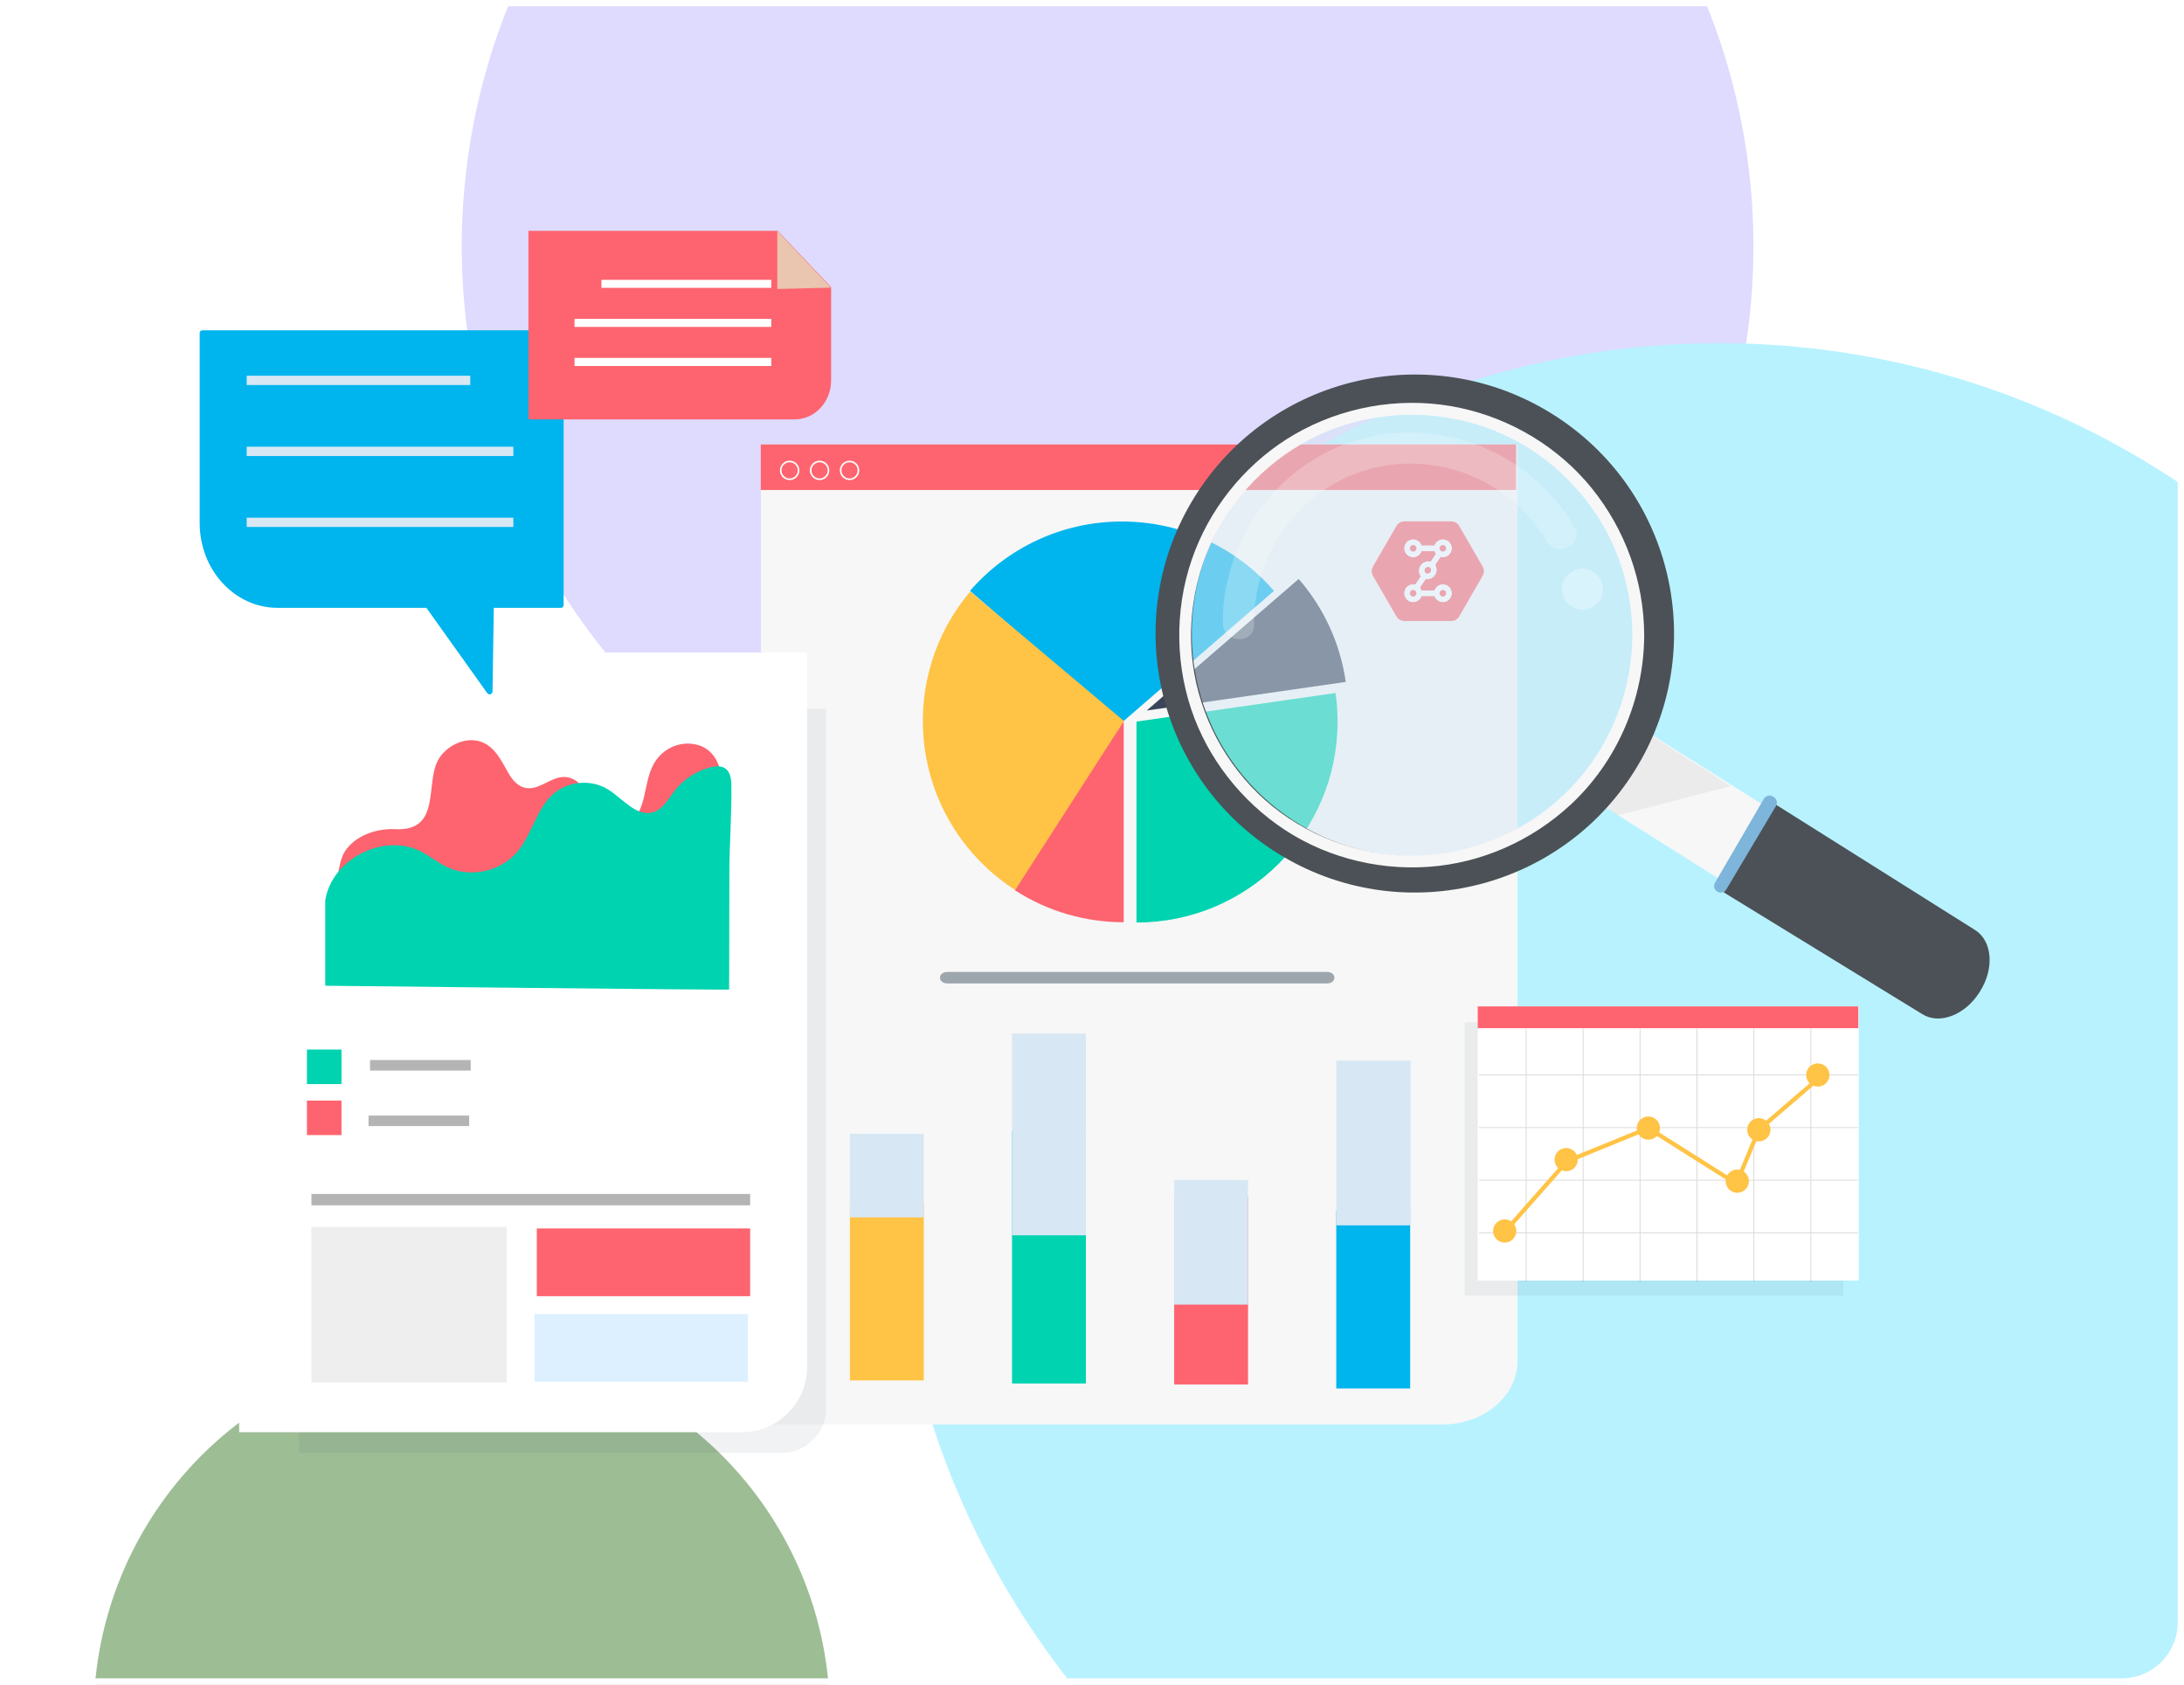 <svg width="350" height="270" viewBox="0 0 350 270" fill="none" xmlns="http://www.w3.org/2000/svg">
<g clip-path="url(#clip0_6350_7212)">
<g filter="url(#filter0_f_6350_7212)">
<circle cx="177.5" cy="39.5" r="103.5" fill="#DEDBFF"/>
</g>
<g filter="url(#filter1_f_6350_7212)">
<circle cx="275.5" cy="187.5" r="132.5" fill="#B8F2FF"/>
</g>
<g filter="url(#filter2_f_6350_7212)">
<circle cx="74" cy="275" r="59" fill="#9DBD95"/>
</g>
<path d="M231.196 228.305H121.946V71.234H243.199V218.074C243.2 223.725 237.826 228.305 231.196 228.305Z" fill="#F7F7F7"/>
<path fill-rule="evenodd" clip-rule="evenodd" d="M220.022 90.812C219.76 91.266 219.76 91.826 220.022 92.281L223.782 98.794C224.045 99.248 224.53 99.528 225.054 99.528L232.575 99.528C233.099 99.528 233.584 99.248 233.847 98.794L237.607 92.281C237.869 91.826 237.869 91.266 237.607 90.812L233.847 84.299C233.584 83.844 233.099 83.565 232.575 83.565H225.054C224.53 83.565 224.045 83.844 223.782 84.299L220.022 90.812ZM227.804 88.314C227.621 88.878 227.091 89.286 226.465 89.286C225.688 89.286 225.058 88.656 225.058 87.879C225.058 87.102 225.688 86.472 226.465 86.472C227.092 86.472 227.624 86.882 227.806 87.449H229.89C230.072 86.882 230.603 86.472 231.231 86.472C232.008 86.472 232.638 87.102 232.638 87.879C232.638 88.656 232.008 89.286 231.231 89.286C231.1 89.286 230.974 89.269 230.854 89.235L229.976 90.544C230.293 91.001 230.303 91.644 229.953 92.158C229.607 92.664 229.013 92.897 228.471 92.789L227.542 94.174C227.658 94.311 227.748 94.472 227.805 94.648H229.891C230.074 94.082 230.604 93.673 231.231 93.673C232.008 93.673 232.638 94.303 232.638 95.08C232.638 95.858 232.008 96.488 231.231 96.488C230.604 96.488 230.073 96.079 229.891 95.513H227.805C227.623 96.079 227.092 96.488 226.465 96.488C225.688 96.488 225.058 95.858 225.058 95.08C225.058 94.303 225.688 93.673 226.465 93.673C226.583 93.673 226.698 93.688 226.808 93.715L227.724 92.348C227.339 91.888 227.301 91.19 227.676 90.64C228.046 90.098 228.703 89.87 229.274 90.038L230.132 88.758C230.027 88.627 229.945 88.477 229.892 88.314H227.804ZM227.017 87.879C227.017 88.184 226.77 88.43 226.465 88.43C226.161 88.43 225.914 88.184 225.914 87.879C225.914 87.575 226.161 87.328 226.465 87.328C226.77 87.328 227.017 87.575 227.017 87.879ZM229.26 91.697C229.084 91.955 228.741 92.032 228.495 91.868C228.248 91.703 228.192 91.361 228.368 91.102C228.545 90.843 228.887 90.767 229.134 90.931C229.38 91.095 229.437 91.438 229.26 91.697ZM231.23 88.431C231.535 88.431 231.782 88.184 231.782 87.879C231.782 87.575 231.535 87.328 231.23 87.328C230.926 87.328 230.679 87.575 230.679 87.879C230.679 88.184 230.926 88.431 231.23 88.431ZM227.017 95.08C227.017 95.385 226.77 95.632 226.465 95.632C226.161 95.632 225.914 95.385 225.914 95.08C225.914 94.776 226.161 94.529 226.465 94.529C226.77 94.529 227.017 94.776 227.017 95.08ZM231.23 95.632C231.535 95.632 231.782 95.385 231.782 95.08C231.782 94.776 231.535 94.529 231.23 94.529C230.926 94.529 230.679 94.776 230.679 95.08C230.679 95.385 230.926 95.632 231.23 95.632Z" fill="#FD646F"/>
<path fill-rule="evenodd" clip-rule="evenodd" d="M232.638 87.879C232.638 88.656 232.008 89.287 231.231 89.287C231.1 89.287 230.974 89.269 230.854 89.236L229.976 90.544C230.293 91.001 230.303 91.645 229.953 92.158C229.607 92.664 229.013 92.897 228.471 92.789L227.542 94.174C227.658 94.312 227.748 94.472 227.805 94.648H229.891C230.073 94.082 230.604 93.673 231.231 93.673C232.008 93.673 232.638 94.303 232.638 95.081C232.638 95.858 232.008 96.488 231.231 96.488C230.604 96.488 230.074 96.079 229.891 95.513H227.805C227.622 96.079 227.092 96.488 226.465 96.488C225.688 96.488 225.058 95.858 225.058 95.081C225.058 94.303 225.688 93.673 226.465 93.673C226.583 93.673 226.698 93.688 226.808 93.715L227.724 92.348C227.339 91.888 227.301 91.19 227.676 90.64C228.046 90.098 228.703 89.87 229.274 90.038L230.132 88.759C230.027 88.628 229.945 88.478 229.892 88.314H227.804C227.621 88.879 227.091 89.287 226.465 89.287C225.688 89.287 225.058 88.656 225.058 87.879C225.058 87.102 225.688 86.472 226.465 86.472C227.092 86.472 227.624 86.882 227.806 87.449H229.89C230.072 86.882 230.603 86.472 231.231 86.472C232.008 86.472 232.638 87.102 232.638 87.879ZM231.782 87.879C231.782 88.184 231.535 88.431 231.23 88.431C230.926 88.431 230.679 88.184 230.679 87.879C230.679 87.575 230.926 87.328 231.23 87.328C231.535 87.328 231.782 87.575 231.782 87.879ZM226.465 88.431C226.77 88.431 227.017 88.184 227.017 87.879C227.017 87.575 226.77 87.328 226.465 87.328C226.161 87.328 225.914 87.575 225.914 87.879C225.914 88.184 226.161 88.431 226.465 88.431ZM228.495 91.868C228.741 92.032 229.084 91.955 229.26 91.697C229.437 91.438 229.38 91.095 229.134 90.931C228.887 90.767 228.545 90.843 228.368 91.102C228.192 91.361 228.248 91.703 228.495 91.868ZM226.466 95.632C226.77 95.632 227.017 95.385 227.017 95.081C227.017 94.776 226.77 94.529 226.466 94.529C226.161 94.529 225.914 94.776 225.914 95.081C225.914 95.385 226.161 95.632 226.466 95.632ZM231.782 95.081C231.782 95.385 231.535 95.632 231.23 95.632C230.926 95.632 230.679 95.385 230.679 95.081C230.679 94.776 230.926 94.529 231.23 94.529C231.535 94.529 231.782 94.776 231.782 95.081Z" fill="white"/>
<path d="M242.968 71.234H121.918V78.527H242.968V71.234Z" fill="#FD646F"/>
<path d="M212.623 157.617C214.256 157.617 214.256 155.773 212.623 155.773C192.37 155.773 172.116 155.773 151.863 155.773C150.23 155.773 150.23 157.617 151.863 157.617H212.623Z" fill="#9EA6AD"/>
<path d="M179.805 83.585C170.069 83.585 161.356 87.893 155.449 94.7L179.805 115.788L204.162 94.7C198.255 87.893 189.541 83.585 179.805 83.585Z" fill="#00B4ED"/>
<path d="M214.027 111.069L182.127 115.652V147.855C199.941 147.855 214.356 133.452 214.356 115.652C214.356 114.095 214.24 112.566 214.027 111.069Z" fill="#00D3B0"/>
<path d="M155.483 94.806C144.001 108.416 145.732 128.713 159.353 140.185C160.544 141.189 161.789 142.085 163.072 142.887L180.125 115.562L155.483 94.806Z" fill="#FFC345"/>
<path d="M180.081 147.81C174.042 147.811 167.982 146.127 162.658 142.695L180.084 115.607L180.081 147.81Z" fill="#FD646F"/>
<path d="M215.666 109.295C214.774 103.028 212.079 97.349 208.122 92.79L183.766 113.878L215.666 109.295Z" fill="#3B455A"/>
<path d="M148.041 192.753H136.202V221.248H148.041V192.753Z" fill="#FFC345"/>
<path d="M148.041 181.719H136.202V195.11H148.041V181.719Z" fill="#D7E8F4"/>
<path d="M225.987 194.038H214.147V222.534H225.987V194.038Z" fill="#00B4ED"/>
<path d="M226.064 169.989H214.147V196.395H226.064V169.989Z" fill="#D7E8F4"/>
<path d="M200.005 191.789H188.165V221.891H200.005V191.789Z" fill="#FD646F"/>
<path d="M200.005 189.111H188.165V209.09H200.005V189.111Z" fill="#D7E8F4"/>
<path d="M174.023 181.304H162.183V221.73H174.023V181.304Z" fill="#00D3B0"/>
<path d="M174.023 165.65H162.183V197.984H174.023V165.65Z" fill="#D7E8F4"/>
<path d="M126.543 76.943C125.684 76.943 124.986 76.245 124.986 75.387C124.986 74.529 125.684 73.832 126.543 73.832C127.401 73.832 128.1 74.529 128.1 75.387C128.1 76.245 127.401 76.943 126.543 76.943ZM126.543 74.091C125.827 74.091 125.245 74.672 125.245 75.387C125.245 76.102 125.827 76.684 126.543 76.684C127.258 76.684 127.84 76.102 127.84 75.387C127.84 74.672 127.258 74.091 126.543 74.091Z" fill="white"/>
<path d="M131.344 76.943C130.485 76.943 129.787 76.245 129.787 75.387C129.787 74.529 130.485 73.832 131.344 73.832C132.202 73.832 132.9 74.529 132.9 75.387C132.9 76.245 132.202 76.943 131.344 76.943ZM131.344 74.091C130.628 74.091 130.046 74.672 130.046 75.387C130.046 76.102 130.628 76.684 131.344 76.684C132.059 76.684 132.641 76.102 132.641 75.387C132.641 74.672 132.059 74.091 131.344 74.091Z" fill="white"/>
<path d="M136.144 76.943C135.286 76.943 134.588 76.245 134.588 75.387C134.588 74.529 135.286 73.832 136.144 73.832C137.003 73.832 137.701 74.529 137.701 75.387C137.701 76.245 137.003 76.943 136.144 76.943ZM136.144 74.091C135.429 74.091 134.847 74.672 134.847 75.387C134.847 76.102 135.429 76.684 136.144 76.684C136.86 76.684 137.442 76.102 137.442 75.387C137.442 74.672 136.86 74.091 136.144 74.091Z" fill="white"/>
<path opacity="0.07" d="M125.211 232.879H47.921V113.607H132.388V225.707C132.388 229.668 129.175 232.879 125.211 232.879Z" fill="#2E4661"/>
<path d="M118.88 229.543H38.324V104.584H129.338V219.094C129.338 224.865 124.656 229.543 118.88 229.543Z" fill="white"/>
<path d="M121.662 114.562H47.984V161.115H121.662V114.562Z" fill="white"/>
<path d="M94.657 130.707C94.963 131.323 95.492 131.849 96.493 132.223C98.359 132.919 100.867 132.417 101.942 130.856C103.74 128.246 103.235 124.512 105.169 121.801C105.954 120.701 107.152 119.809 108.563 119.407C109.974 119.005 111.593 119.123 112.849 119.814C114.895 120.94 115.603 123.266 115.623 125.378C115.661 129.433 115.094 133.625 114.363 137.627C114.009 139.564 113.464 141.553 112.059 143.083C110.154 145.158 107.018 146.022 104.018 146.484C96.428 147.653 88.643 146.938 80.98 146.221C74.816 145.644 68.652 145.066 62.488 144.489C60.751 144.326 55.635 144.589 54.594 143.386C53.579 142.212 54.377 138.231 54.971 137.002C56.294 134.266 59.912 132.722 63.309 132.895C70.969 133.287 67.941 125.293 70.393 121.498C71.696 119.481 74.564 118.032 77.035 118.872C79.391 119.674 80.375 122.037 81.536 123.998C82.139 125.017 82.996 126.072 84.284 126.292C86.475 126.667 88.303 124.441 90.534 124.527C91.854 124.577 92.978 125.468 93.548 126.509C94.324 127.925 94.053 129.49 94.657 130.707Z" fill="#FD646F"/>
<path d="M116.847 158.589C116.843 158.589 116.859 155.238 116.859 155.054C116.877 150.054 116.877 145.053 116.883 140.053C116.889 135.276 117.283 130.499 117.205 125.734C117.171 123.529 116.218 122.377 113.894 122.968C111.606 123.55 109.513 124.907 108.074 126.779C107.098 128.047 106.288 129.635 104.771 130.146C102.06 131.058 99.842 128.008 97.408 126.507C94.787 124.891 91.138 125.163 88.786 127.15C85.944 129.551 85.292 133.704 82.887 136.542C80.239 139.666 75.431 140.723 71.715 138.999C70.189 138.29 68.877 137.186 67.373 136.433C61.406 133.444 53.11 137.744 52.12 144.34V157.987C52.12 157.987 116.967 158.709 116.847 158.589Z" fill="#00D3B0"/>
<path d="M54.726 168.212H49.188V173.746H54.726V168.212Z" fill="#00D3B0"/>
<path d="M54.726 176.392H49.188V181.925H54.726V176.392Z" fill="#FD646F"/>
<path d="M75.433 169.896H59.301V171.58H75.433V169.896Z" fill="#B4B4B4"/>
<path d="M75.192 178.798H59.06V180.482H75.192V178.798Z" fill="#B4B4B4"/>
<path d="M120.217 191.361H49.91V193.18H120.217V191.361Z" fill="#B4B4B4"/>
<path d="M81.211 196.646H49.91V221.577H81.211V196.646Z" fill="#EEEEEE"/>
<path d="M120.217 196.887H86.027V207.743H120.217V196.887Z" fill="#FD646F"/>
<path d="M119.856 210.6H85.666V221.456H119.856V210.6Z" fill="#DDF0FF"/>
<path d="M89.924 52.943H32.401C32.18 52.943 32 53.139 32 53.38V83.829C32 91.336 37.589 97.421 44.485 97.421H68.335L78.087 111.092C78.347 111.458 78.924 111.278 78.93 110.829L79.131 97.421H89.924C90.145 97.421 90.325 97.225 90.325 96.984V53.38C90.325 53.139 90.146 52.943 89.924 52.943Z" fill="#00B4ED"/>
<path d="M75.364 60.22H39.533V61.712H75.364V60.22Z" fill="#D7E8F4"/>
<path d="M82.269 71.594H39.533V73.086H82.269V71.594Z" fill="#D7E8F4"/>
<path d="M82.269 82.969H39.533V84.461H82.269V82.969Z" fill="#D7E8F4"/>
<path d="M127.35 67.219H84.684V37H124.636L133.193 46.03V60.979C133.193 64.426 130.577 67.219 127.35 67.219Z" fill="#FD646F"/>
<path d="M133.159 46.102L124.569 46.318V37L133.159 46.102Z" fill="#EAC5B0"/>
<path d="M123.603 44.843H96.385V46.138H123.603V44.843Z" fill="white"/>
<path d="M123.603 51.102H92.073V52.398H123.603V51.102Z" fill="white"/>
<path d="M123.603 57.362H92.073V58.657H123.603V57.362Z" fill="white"/>
<path opacity="0.07" d="M295.405 163.837H234.743V207.656H295.405V163.837Z" fill="#2E4661"/>
<path d="M297.89 161.294H236.815V205.244H297.89V161.294Z" fill="white"/>
<path d="M297.806 161.294H236.815V164.793H297.806V161.294Z" fill="#FD646F"/>
<path opacity="0.15" d="M297.761 172.346V172.211H290.264V164.86H290.129V172.211H281.141V164.86H281.006V172.211H272.018V164.86H271.883V172.211H262.895V164.86H262.759V172.211H253.772V164.86H253.636V172.211H244.649V164.86H244.513V172.211H237.028V172.346H244.513V180.652H237.028V180.787H244.513V189.092H237.028V189.228H244.513V197.533H237.028V197.669H244.513V205.397H244.649V197.669H253.636V205.397H253.772V197.669H262.759V205.397H262.895V197.669H271.883V205.397H272.018V197.669H281.006V205.397H281.141V197.669H290.129V205.397H290.264V197.669H297.761V197.533H290.264V189.228H297.761V189.092H290.264V180.787H297.761V180.652H290.264V172.346H297.761ZM281.005 172.346V180.652H272.018V172.346H281.005ZM262.895 180.787H271.882V189.092H262.895V180.787ZM262.759 189.093H253.772V180.787H262.759V189.093ZM272.018 180.787H281.005V189.092H272.018V180.787ZM271.882 172.346V180.652H262.895V172.346H271.882ZM262.759 172.346V180.652H253.772V172.346H262.759ZM244.649 172.346H253.636V180.652H244.649V172.346ZM244.649 180.787H253.636V189.092H244.649V180.787ZM244.649 197.534V189.228H253.636V197.534H244.649ZM253.772 197.534V189.228H262.759V197.534H253.772ZM262.895 197.534V189.228H271.882V197.534H262.895ZM272.018 197.534V189.228H281.005V197.534H272.018ZM290.128 197.534H281.141V189.228H290.128V197.534ZM290.128 189.093H281.141V180.787H290.128V189.093ZM290.128 180.652H281.141V172.346H290.128V180.652Z" fill="black"/>
<path d="M291.317 170.427C290.288 170.427 289.454 171.261 289.454 172.289C289.454 172.808 289.667 173.277 290.009 173.615C287.849 175.474 285.688 177.333 283.527 179.193C283.362 179.334 283.198 179.475 283.034 179.617C282.714 179.36 282.309 179.205 281.867 179.205C280.838 179.205 280.003 180.039 280.003 181.067C280.003 181.722 280.342 182.296 280.853 182.628C280.38 183.767 279.906 184.906 279.433 186.044C279.231 186.53 279.029 187.015 278.827 187.501C278.692 187.469 278.551 187.451 278.406 187.451C277.718 187.451 277.119 187.825 276.796 188.378C274.708 187.06 272.621 185.742 270.533 184.423C268.987 183.446 267.44 182.469 265.893 181.492C265.979 181.279 266.027 181.046 266.027 180.801C266.027 179.773 265.193 178.939 264.164 178.939C263.135 178.939 262.3 179.773 262.3 180.801C262.3 180.932 262.314 181.059 262.339 181.182C259.412 182.376 256.484 183.569 253.557 184.763C253.27 184.881 252.983 184.998 252.696 185.115C252.409 184.455 251.752 183.994 250.986 183.994C249.957 183.994 249.123 184.827 249.123 185.856C249.123 186.389 249.349 186.87 249.709 187.209C249.274 187.702 248.84 188.195 248.405 188.688C246.33 191.042 244.255 193.396 242.179 195.75C241.882 195.549 241.523 195.431 241.137 195.431C240.108 195.431 239.273 196.265 239.273 197.293C239.273 198.322 240.108 199.155 241.137 199.155C242.166 199.155 243 198.322 243 197.293C243 196.896 242.875 196.528 242.662 196.226C244.434 194.216 246.206 192.206 247.978 190.196C248.747 189.324 249.517 188.452 250.285 187.58C250.502 187.668 250.739 187.717 250.987 187.717C252.016 187.717 252.85 186.884 252.85 185.855C252.85 185.83 252.847 185.806 252.847 185.781C252.889 185.764 252.931 185.746 252.973 185.729C256.181 184.421 259.388 183.113 262.596 181.805C262.927 182.32 263.505 182.663 264.164 182.663C264.704 182.663 265.19 182.432 265.53 182.065C266.933 182.951 268.336 183.837 269.739 184.723C272.014 186.16 274.29 187.598 276.566 189.035C276.552 189.126 276.543 189.218 276.543 189.313C276.543 190.341 277.377 191.175 278.407 191.175C279.436 191.175 280.27 190.341 280.27 189.313C280.27 188.67 279.943 188.103 279.446 187.768C280.123 186.141 280.799 184.514 281.475 182.887C281.602 182.914 281.733 182.929 281.867 182.929C282.897 182.929 283.731 182.095 283.731 181.067C283.731 180.725 283.637 180.405 283.476 180.13C283.858 179.801 284.24 179.472 284.623 179.143C286.26 177.734 287.897 176.326 289.534 174.917C289.887 174.613 290.241 174.309 290.594 174.006C290.817 174.1 291.061 174.152 291.318 174.152C292.347 174.152 293.181 173.318 293.181 172.29C293.181 171.261 292.346 170.427 291.317 170.427Z" fill="#FFC345"/>
<path d="M303.051 141.908L295.743 153.605L254.272 127.5L261.581 115.803L303.051 141.908Z" fill="#F7F7F7"/>
<path d="M317.337 158.854L317.253 158.988C314.947 162.678 310.833 164.269 308.064 162.541L276.231 143.018L284.596 128.96L316.497 149.044C319.266 150.772 319.642 155.164 317.337 158.854Z" fill="#4B5156"/>
<path opacity="0.2" d="M257.174 129.244L259.181 130.705L277.353 125.992L262.213 116.339L257.174 129.244Z" fill="#BBBCBF"/>
<path d="M248.731 66.331C229.27 54.191 203.645 60.113 191.495 79.559C179.346 99.004 185.273 124.609 204.734 136.748C224.195 148.888 249.82 142.966 261.969 123.52C274.119 104.075 268.191 78.471 248.731 66.331ZM257.045 120.449C246.593 137.177 224.549 142.272 207.808 131.828C191.066 121.385 185.967 99.358 196.419 82.63C206.871 65.902 228.915 60.807 245.657 71.251C262.398 81.694 267.497 103.721 257.045 120.449Z" fill="#4B5156"/>
<path opacity="0.5" d="M251.998 126.789C265.954 112.844 265.954 90.236 251.998 76.292C238.043 62.348 215.417 62.348 201.461 76.292C187.506 90.236 187.506 112.844 201.461 126.789C215.417 140.733 238.043 140.733 251.998 126.789Z" fill="#D7E8F4"/>
<g opacity="0.22">
<path d="M200.98 100.101C200.804 88.716 208.209 78.413 219.201 75.254C230.166 72.102 242.117 76.936 247.885 86.769C249.511 89.541 253.934 87.225 252.305 84.449C245.664 73.129 232.498 67.268 219.661 69.998C207.009 72.689 197.675 83.554 196.153 96.253C196.006 97.481 195.97 98.72 195.989 99.956C196.038 103.159 201.03 103.328 200.98 100.101Z" fill="white"/>
</g>
<path opacity="0.31" d="M255.345 91.648C256.885 92.609 257.355 94.636 256.393 96.175C255.431 97.714 253.403 98.183 251.863 97.222C250.323 96.261 249.853 94.234 250.815 92.695C251.776 91.156 253.805 90.687 255.345 91.648Z" fill="white"/>
<path d="M276.653 142.552L284.612 129.177C284.886 128.718 284.767 128.126 284.337 127.808L284.197 127.705C283.698 127.336 282.988 127.482 282.676 128.018L274.838 141.486C274.545 141.991 274.723 142.637 275.233 142.92L275.252 142.931C275.744 143.204 276.365 143.036 276.653 142.552Z" fill="#7DB5DB"/>
<path d="M261.592 101.795C261.561 110.377 258.441 118.696 252.769 125.149C247.17 131.52 239.375 135.632 230.991 136.82C222.418 138.034 213.569 135.861 206.406 131.062C199.43 126.388 194.34 119.176 192.108 111.106C189.793 102.737 190.752 93.611 194.653 85.868C198.411 78.409 204.874 72.406 212.581 69.181C220.626 65.814 229.758 65.612 237.984 68.458C245.905 71.198 252.633 76.897 256.848 84.106C259.979 89.46 261.569 95.606 261.592 101.795C261.596 103.02 263.497 103.02 263.493 101.795C263.462 93.197 260.484 84.917 255.08 78.236C249.804 71.713 242.244 67.151 234.053 65.385C225.559 63.553 216.577 64.829 208.884 68.834C201.489 72.683 195.526 79.126 192.15 86.729C188.621 94.675 188.038 103.749 190.413 112.104C192.707 120.176 197.838 127.238 204.627 132.132C211.607 137.164 220.328 139.522 228.892 138.933C237.383 138.349 245.457 134.76 251.684 128.988C259.206 122.015 263.456 112.019 263.493 101.795C263.497 100.57 261.596 100.57 261.592 101.795Z" fill="#F7F7F7"/>
</g>
<rect x="0.5" y="0.5" width="349" height="269" rx="9.5" stroke="white"/>
<defs>
<filter id="filter0_f_6350_7212" x="-226" y="-364" width="807" height="807" filterUnits="userSpaceOnUse" color-interpolation-filters="sRGB">
<feFlood flood-opacity="0" result="BackgroundImageFix"/>
<feBlend mode="normal" in="SourceGraphic" in2="BackgroundImageFix" result="shape"/>
<feGaussianBlur stdDeviation="150" result="effect1_foregroundBlur_6350_7212"/>
</filter>
<filter id="filter1_f_6350_7212" x="-357" y="-445" width="1265" height="1265" filterUnits="userSpaceOnUse" color-interpolation-filters="sRGB">
<feFlood flood-opacity="0" result="BackgroundImageFix"/>
<feBlend mode="normal" in="SourceGraphic" in2="BackgroundImageFix" result="shape"/>
<feGaussianBlur stdDeviation="250" result="effect1_foregroundBlur_6350_7212"/>
</filter>
<filter id="filter2_f_6350_7212" x="-285" y="-84" width="718" height="718" filterUnits="userSpaceOnUse" color-interpolation-filters="sRGB">
<feFlood flood-opacity="0" result="BackgroundImageFix"/>
<feBlend mode="normal" in="SourceGraphic" in2="BackgroundImageFix" result="shape"/>
<feGaussianBlur stdDeviation="150" result="effect1_foregroundBlur_6350_7212"/>
</filter>
<clipPath id="clip0_6350_7212">
<rect width="350" height="270" rx="10" fill="white"/>
</clipPath>
</defs>
</svg>
